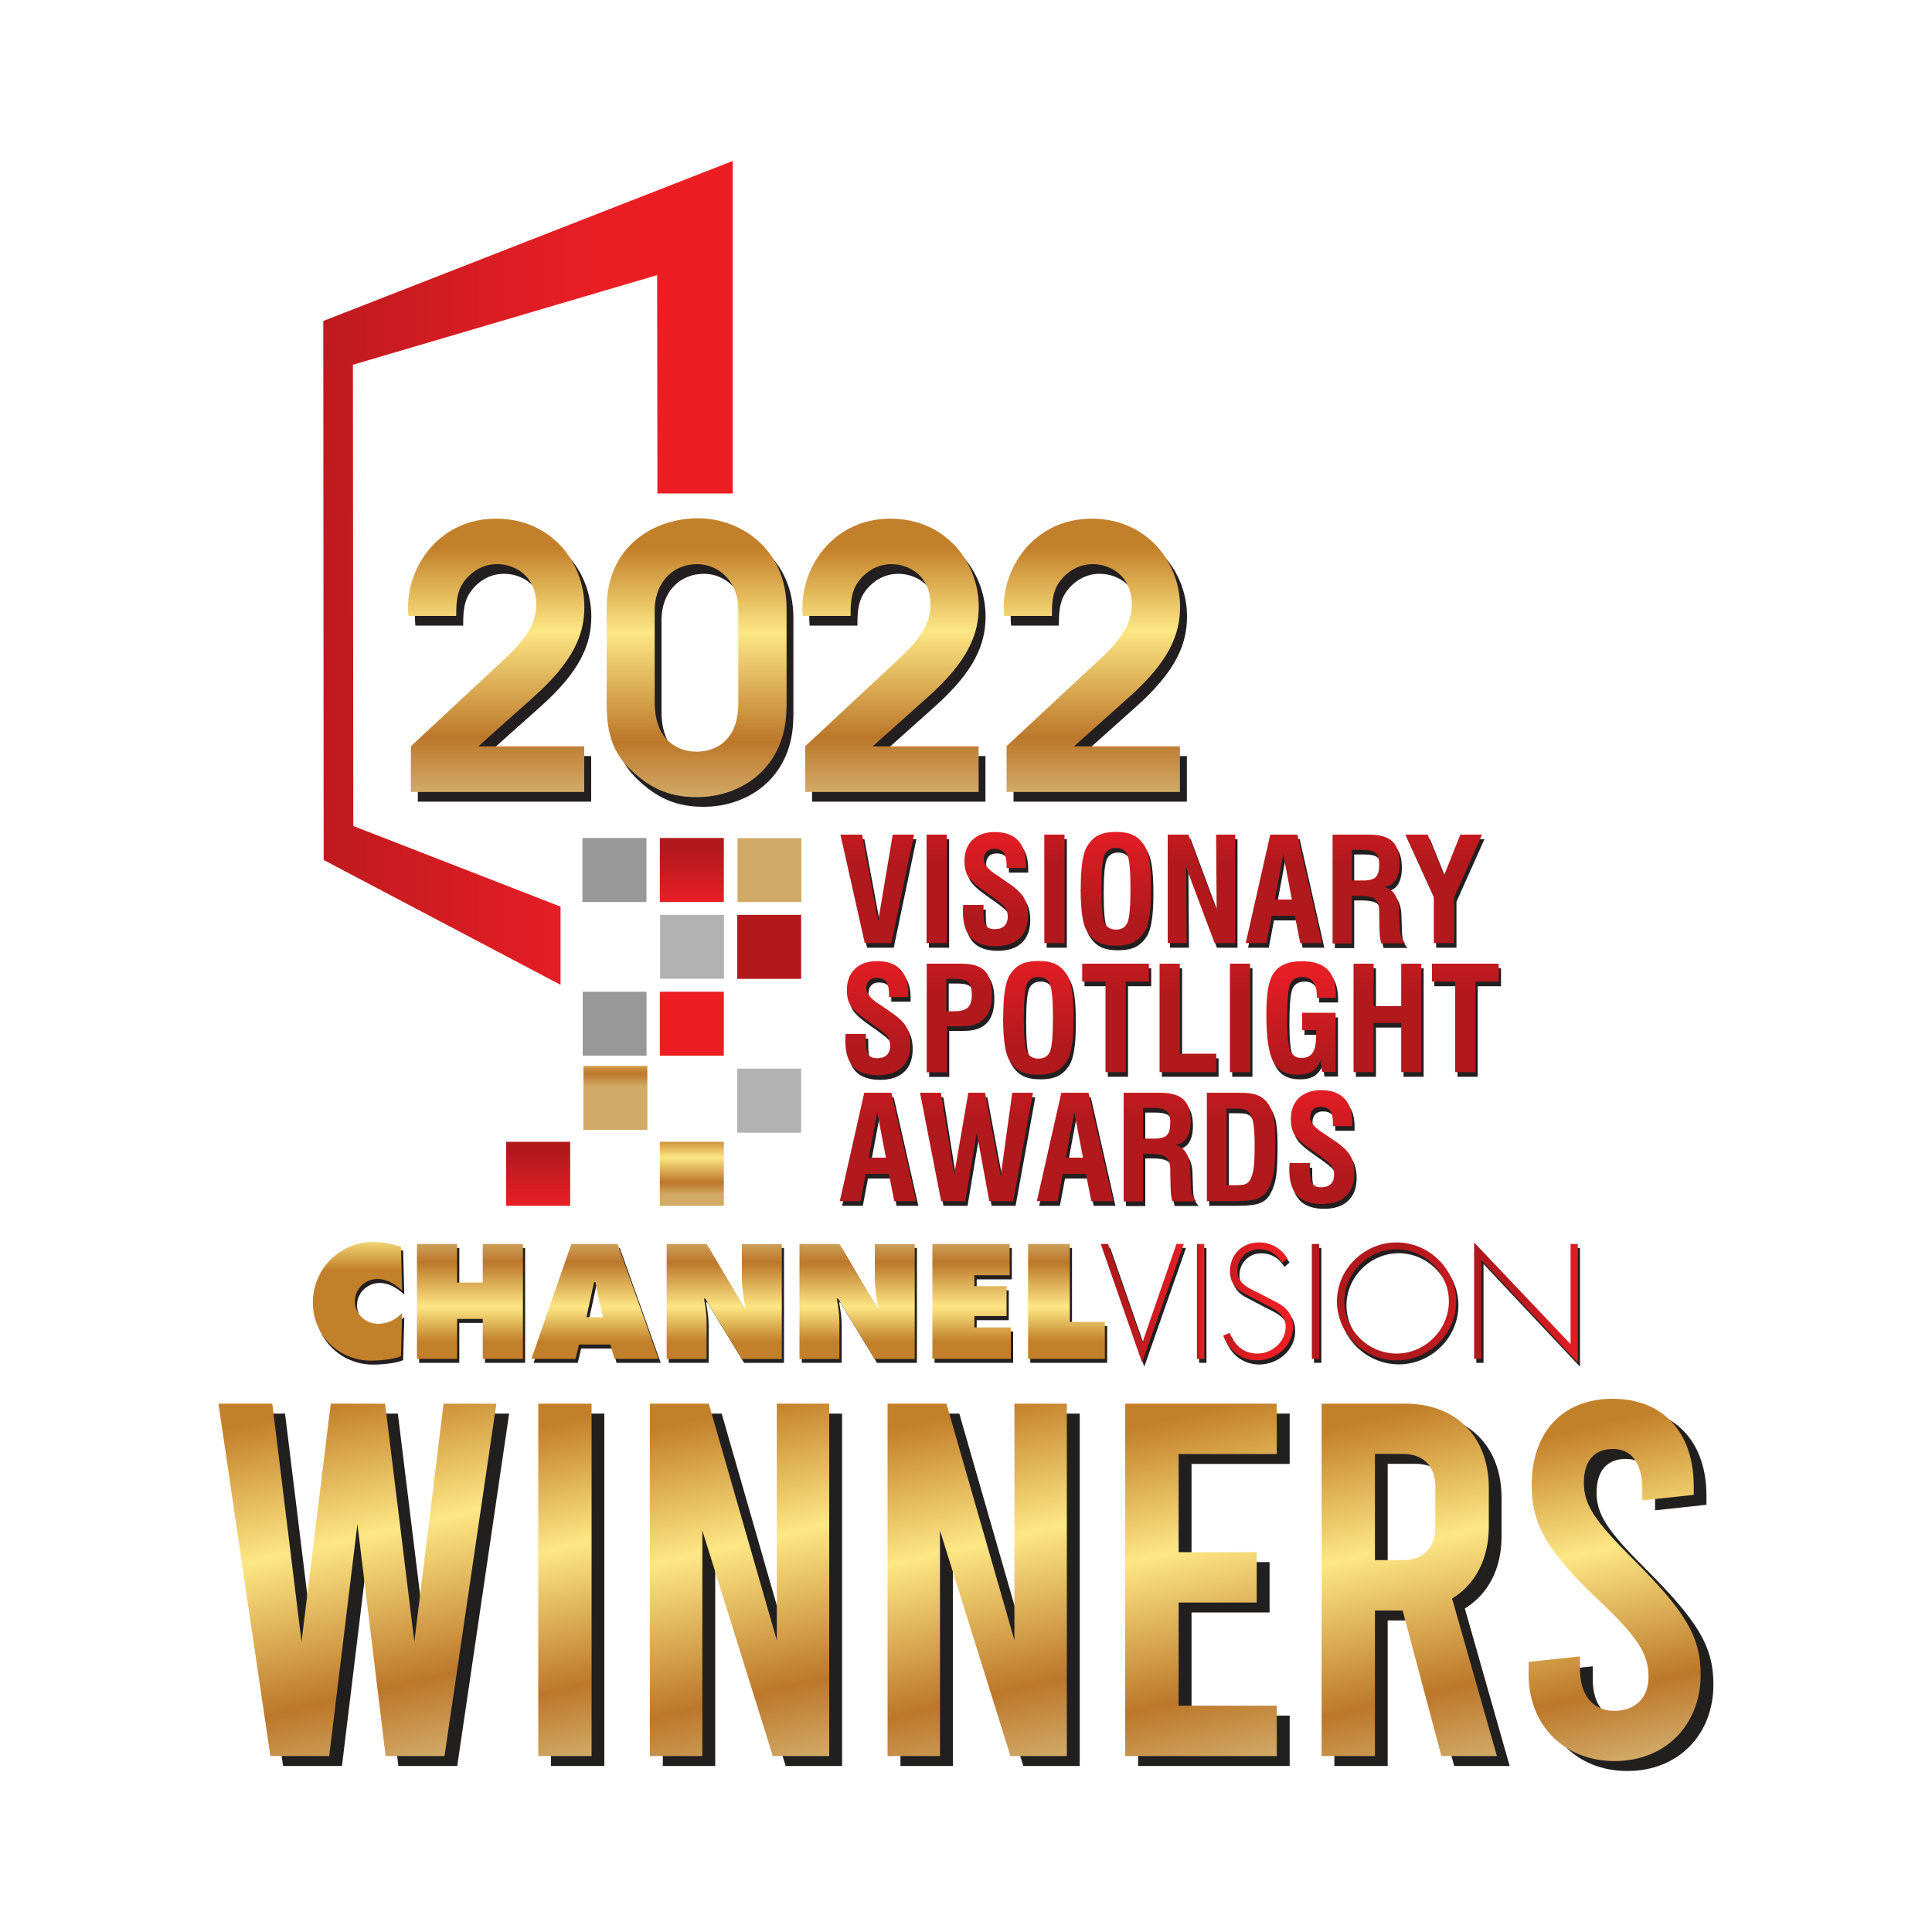 <?xml version="1.0" encoding="UTF-8"?>
<svg xmlns="http://www.w3.org/2000/svg" xmlns:xlink="http://www.w3.org/1999/xlink" id="Inc._5000_list" viewBox="0 0 150 150">
  <defs>
    <linearGradient id="Channel_Vision_Gold_Gradient_2" x1="-2093.3" y1="-907.25" x2="-2092.75" y2="-907.25" gradientTransform="translate(-8272.97 -19156.05) rotate(-90) scale(9.18 -9.18)" gradientUnits="userSpaceOnUse">
      <stop offset="0" stop-color="#d1aa67"></stop>
      <stop offset=".2" stop-color="#bc772a"></stop>
      <stop offset=".59" stop-color="#fde784"></stop>
      <stop offset=".89" stop-color="#c3802a"></stop>
    </linearGradient>
    <linearGradient id="Channel_Vision_Gold_Gradient_2-2" x1="-2091.05" y1="-907.63" x2="-2090.51" y2="-907.63" gradientTransform="translate(-8287.76 -19123.95) rotate(-90) scale(9.19 -9.19)" xlink:href="#Channel_Vision_Gold_Gradient_2"></linearGradient>
    <linearGradient id="Channel_Vision_Gold_Gradient_2-3" x1="-2091.6" y1="-908.36" x2="-2091.06" y2="-908.36" gradientTransform="translate(-8292.45 -19116.55) rotate(-90) scale(9.18 -9.18)" xlink:href="#Channel_Vision_Gold_Gradient_2"></linearGradient>
    <linearGradient id="Channel_Vision_Gold_Gradient_2-4" x1="-2060.31" y1="-594.38" x2="-2059.77" y2="-594.38" gradientTransform="translate(10154.26 35198.1) rotate(90) scale(17.04 -17.04)" xlink:href="#Channel_Vision_Gold_Gradient_2"></linearGradient>
    <linearGradient id="Channel_Vision_Gold_Gradient_2-5" x1="-2059.99" y1="-591.32" x2="-2059.45" y2="-591.32" gradientTransform="translate(9799.02 34106.67) rotate(90) scale(16.51 -16.51)" xlink:href="#Channel_Vision_Gold_Gradient_2"></linearGradient>
    <linearGradient id="Channel_Vision_Gold_Gradient_2-6" x1="-2059.99" y1="-591.82" x2="-2059.45" y2="-591.82" gradientTransform="translate(9816.97 34106.67) rotate(90) scale(16.51 -16.51)" xlink:href="#Channel_Vision_Gold_Gradient_2"></linearGradient>
    <linearGradient id="Channel_Vision_Gold_Gradient_2-7" x1="-2059.99" y1="-592.33" x2="-2059.45" y2="-592.33" gradientTransform="translate(9835.54 34106.67) rotate(90) scale(16.51 -16.51)" xlink:href="#Channel_Vision_Gold_Gradient_2"></linearGradient>
    <linearGradient id="Channel_Vision_Gold_Gradient_2-8" x1="-2059.99" y1="-592.87" x2="-2059.45" y2="-592.87" gradientTransform="translate(9854.64 34106.67) rotate(90) scale(16.51 -16.51)" xlink:href="#Channel_Vision_Gold_Gradient_2"></linearGradient>
    <linearGradient id="Channel_Vision_Gold_Gradient_2-9" x1="-2059.99" y1="-593.32" x2="-2059.45" y2="-593.32" gradientTransform="translate(9871.1 34106.67) rotate(90) scale(16.51 -16.51)" xlink:href="#Channel_Vision_Gold_Gradient_2"></linearGradient>
    <linearGradient id="Channel_Vision_Gold_Gradient_2-10" x1="-2059.99" y1="-593.7" x2="-2059.45" y2="-593.7" gradientTransform="translate(9884.73 34106.67) rotate(90) scale(16.51 -16.51)" xlink:href="#Channel_Vision_Gold_Gradient_2"></linearGradient>
    <linearGradient id="Channel_Vision_Red_Gradient_3" x1="-2083.37" y1="-817.35" x2="-2082.83" y2="-817.35" gradientTransform="translate(-13261.59 -33950.31) rotate(-90) scale(16.33 -16.33)" gradientUnits="userSpaceOnUse">
      <stop offset="0" stop-color="#b2191d"></stop>
      <stop offset=".81" stop-color="#e71e25"></stop>
      <stop offset="1" stop-color="#ec1e24"></stop>
    </linearGradient>
    <linearGradient id="Channel_Vision_Red_Gradient_3-2" x1="-2083.95" y1="-822.36" x2="-2083.41" y2="-822.36" gradientTransform="translate(-12721.49 -32400.96) rotate(-90) scale(15.58 -15.58)" xlink:href="#Channel_Vision_Red_Gradient_3"></linearGradient>
    <linearGradient id="Channel_Vision_Red_Gradient_3-3" x1="-2038.93" y1="-708.84" x2="-2038.39" y2="-708.84" gradientTransform="translate(119989.26 -41661.5) scale(58.84 -58.84)" xlink:href="#Channel_Vision_Red_Gradient_3"></linearGradient>
    <linearGradient id="Channel_Vision_Red_Gradient_3-4" x1="-2048.26" y1="-502.32" x2="-2047.72" y2="-502.32" gradientTransform="translate(4670.23 18889.38) rotate(90) scale(9.19 -9.19)" xlink:href="#Channel_Vision_Red_Gradient_3"></linearGradient>
    <linearGradient id="Channel_Vision_Red_Gradient_3-5" x1="-2048.82" y1="-502.95" x2="-2048.28" y2="-502.95" gradientTransform="translate(4684.04 18908.46) rotate(90) scale(9.19 -9.19)" xlink:href="#Channel_Vision_Red_Gradient_3"></linearGradient>
    <linearGradient id="Channel_Vision_Red_Gradient_3-6" x1="-2049.34" y1="-502.2" x2="-2048.8" y2="-502.2" gradientTransform="translate(4666.64 18901.19) rotate(90) scale(9.19 -9.19)" xlink:href="#Channel_Vision_Red_Gradient_3"></linearGradient>
    <linearGradient id="Channel_Vision_Red_Gradient_3-7" x1="-2050.44" y1="-501.22" x2="-2049.9" y2="-501.22" gradientTransform="translate(4648.16 18933.03) rotate(90) scale(9.19 -9.19)" xlink:href="#Channel_Vision_Red_Gradient_3"></linearGradient>
    <linearGradient id="Channel_Vision_Red_Gradient_3-8" x1="-2083.95" y1="-823.73" x2="-2083.41" y2="-823.73" gradientTransform="translate(-12768.06 -32400.96) rotate(-90) scale(15.58 -15.58)" xlink:href="#Channel_Vision_Red_Gradient_3"></linearGradient>
    <linearGradient id="Channel_Vision_Red_Gradient_3-9" x1="-2083.95" y1="-823.48" x2="-2083.41" y2="-823.48" gradientTransform="translate(-12759.51 -32400.96) rotate(-90) scale(15.58 -15.58)" xlink:href="#Channel_Vision_Red_Gradient_3"></linearGradient>
    <linearGradient id="Channel_Vision_Red_Gradient_3-10" y1="-817.84" y2="-817.84" gradientTransform="translate(-13278.9 -33950.31) rotate(-90) scale(16.33 -16.33)" xlink:href="#Channel_Vision_Red_Gradient_3"></linearGradient>
    <linearGradient id="Channel_Vision_Red_Gradient_3-11" x1="-2083.95" y1="-822.98" x2="-2083.41" y2="-822.98" gradientTransform="translate(-12742.6 -32400.96) rotate(-90) scale(15.58 -15.58)" xlink:href="#Channel_Vision_Red_Gradient_3"></linearGradient>
    <linearGradient id="Channel_Vision_Red_Gradient_3-12" x1="-2083.95" y1="-822.01" x2="-2083.41" y2="-822.01" gradientTransform="translate(-12709.65 -32400.96) rotate(-90) scale(15.58 -15.58)" xlink:href="#Channel_Vision_Red_Gradient_3"></linearGradient>
    <linearGradient id="Channel_Vision_Red_Gradient_3-13" x1="-2083.95" y1="-821.65" x2="-2083.41" y2="-821.65" gradientTransform="translate(-12697.42 -32400.96) rotate(-90) scale(15.58 -15.58)" xlink:href="#Channel_Vision_Red_Gradient_3"></linearGradient>
    <linearGradient id="Channel_Vision_Red_Gradient_3-14" x1="-2083.95" y1="-821.33" x2="-2083.41" y2="-821.33" gradientTransform="translate(-12686.68 -32400.96) rotate(-90) scale(15.58 -15.58)" xlink:href="#Channel_Vision_Red_Gradient_3"></linearGradient>
    <linearGradient id="Channel_Vision_Red_Gradient_3-15" x1="-2082.85" y1="-818.31" x2="-2082.31" y2="-818.31" gradientTransform="translate(-13295.79 -33931.77) rotate(-90) scale(16.33 -16.33)" xlink:href="#Channel_Vision_Red_Gradient_3"></linearGradient>
    <linearGradient id="Channel_Vision_Red_Gradient_3-16" x1="-2083.4" y1="-823.38" x2="-2082.86" y2="-823.38" gradientTransform="translate(-12756.26 -32382.41) rotate(-90) scale(15.58 -15.58)" xlink:href="#Channel_Vision_Red_Gradient_3"></linearGradient>
    <linearGradient id="Channel_Vision_Red_Gradient_3-17" x1="-2082.85" y1="-817.66" x2="-2082.31" y2="-817.66" gradientTransform="translate(-13272.74 -33931.77) rotate(-90) scale(16.33 -16.33)" xlink:href="#Channel_Vision_Red_Gradient_3"></linearGradient>
    <linearGradient id="Channel_Vision_Red_Gradient_3-18" x1="-2083.4" y1="-822.72" x2="-2082.86" y2="-822.72" gradientTransform="translate(-12733.82 -32382.41) rotate(-90) scale(15.58 -15.58)" xlink:href="#Channel_Vision_Red_Gradient_3"></linearGradient>
    <linearGradient id="Channel_Vision_Red_Gradient_3-19" x1="-2083.4" y1="-822.41" x2="-2082.86" y2="-822.41" gradientTransform="translate(-12723.43 -32382.41) rotate(-90) scale(15.58 -15.58)" xlink:href="#Channel_Vision_Red_Gradient_3"></linearGradient>
    <linearGradient id="Channel_Vision_Red_Gradient_3-20" x1="-2083.4" y1="-822.19" x2="-2082.86" y2="-822.19" gradientTransform="translate(-12715.94 -32382.41) rotate(-90) scale(15.58 -15.58)" xlink:href="#Channel_Vision_Red_Gradient_3"></linearGradient>
    <linearGradient id="Channel_Vision_Red_Gradient_3-21" x1="-2082.82" y1="-816.7" x2="-2082.28" y2="-816.7" gradientTransform="translate(-13219.75 -33888.37) rotate(-90) scale(16.31 -16.31)" xlink:href="#Channel_Vision_Red_Gradient_3"></linearGradient>
    <linearGradient id="Channel_Vision_Red_Gradient_3-22" x1="-2083.4" y1="-821.57" x2="-2082.86" y2="-821.57" gradientTransform="translate(-12694.77 -32382.41) rotate(-90) scale(15.58 -15.58)" xlink:href="#Channel_Vision_Red_Gradient_3"></linearGradient>
    <linearGradient id="Channel_Vision_Red_Gradient_3-23" x1="-2083.4" y1="-821.24" x2="-2082.86" y2="-821.24" gradientTransform="translate(-12683.57 -32382.41) rotate(-90) scale(15.58 -15.58)" xlink:href="#Channel_Vision_Red_Gradient_3"></linearGradient>
    <linearGradient id="Channel_Vision_Red_Gradient_3-24" x1="-2082.85" y1="-823.73" x2="-2082.31" y2="-823.73" gradientTransform="translate(-12767.96 -32363.86) rotate(-90) scale(15.58 -15.58)" xlink:href="#Channel_Vision_Red_Gradient_3"></linearGradient>
    <linearGradient id="Channel_Vision_Red_Gradient_3-25" x1="-2082.85" y1="-823.31" x2="-2082.31" y2="-823.31" gradientTransform="translate(-12753.81 -32363.86) rotate(-90) scale(15.58 -15.58)" xlink:href="#Channel_Vision_Red_Gradient_3"></linearGradient>
    <linearGradient id="Channel_Vision_Red_Gradient_3-26" x1="-2082.85" y1="-822.89" x2="-2082.31" y2="-822.89" gradientTransform="translate(-12739.67 -32363.86) rotate(-90) scale(15.58 -15.58)" xlink:href="#Channel_Vision_Red_Gradient_3"></linearGradient>
    <linearGradient id="Channel_Vision_Red_Gradient_3-27" x1="-2082.85" y1="-822.53" x2="-2082.31" y2="-822.53" gradientTransform="translate(-12727.43 -32363.86) rotate(-90) scale(15.58 -15.58)" xlink:href="#Channel_Vision_Red_Gradient_3"></linearGradient>
    <linearGradient id="Channel_Vision_Red_Gradient_3-28" x1="-2082.85" y1="-822.19" x2="-2082.31" y2="-822.19" gradientTransform="translate(-12715.79 -32363.86) rotate(-90) scale(15.58 -15.58)" xlink:href="#Channel_Vision_Red_Gradient_3"></linearGradient>
    <linearGradient id="Channel_Vision_Red_Gradient_3-29" x1="-2082.33" y1="-816.52" x2="-2081.79" y2="-816.52" gradientTransform="translate(-13232.01 -33913.23) rotate(-90) scale(16.33 -16.33)" xlink:href="#Channel_Vision_Red_Gradient_3"></linearGradient>
    <linearGradient id="Channel_Vision_Red_Gradient_3-30" x1="-1917.18" y1="-719.95" x2="-1916.64" y2="-719.95" gradientTransform="translate(22958.74 -8488.27) scale(11.93 -11.93)" xlink:href="#Channel_Vision_Red_Gradient_3"></linearGradient>
    <linearGradient id="Channel_Vision_Red_Gradient_3-31" x1="-328.61" y1="-874.68" x2="-328.07" y2="-874.68" gradientTransform="translate(437.9 -817.2) scale(1.05 -1.05)" xlink:href="#Channel_Vision_Red_Gradient_3"></linearGradient>
    <linearGradient id="Channel_Vision_Red_Gradient_3-32" x1="-1888.8" y1="-722.77" x2="-1888.26" y2="-722.77" gradientTransform="translate(19038.27 -7147.81) scale(10.03 -10.03)" xlink:href="#Channel_Vision_Red_Gradient_3"></linearGradient>
    <linearGradient id="Channel_Vision_Red_Gradient_3-33" x1="-340.39" y1="-874" x2="-339.85" y2="-874" gradientTransform="translate(460.18 -819.02) scale(1.05 -1.05)" xlink:href="#Channel_Vision_Red_Gradient_3"></linearGradient>
    <linearGradient id="Channel_Vision_Red_Gradient_3-34" x1="-1964.7" y1="-715.38" x2="-1964.16" y2="-715.38" gradientTransform="translate(33745.29 -12148.47) scale(17.12 -17.12)" xlink:href="#Channel_Vision_Red_Gradient_3"></linearGradient>
    <linearGradient id="Channel_Vision_Red_Gradient_3-35" x1="-1949.54" y1="-716.93" x2="-1949" y2="-716.93" gradientTransform="translate(29184.25 -10589.02) scale(14.91 -14.91)" xlink:href="#Channel_Vision_Red_Gradient_3"></linearGradient>
    <linearGradient id="Channel_Vision_Gold_Gradient_2-11" x1="38.53" y1="61.47" x2="38.53" y2="40.25" gradientTransform="matrix(1, 0, 0, 1, 0, 0)" xlink:href="#Channel_Vision_Gold_Gradient_2"></linearGradient>
    <linearGradient id="Channel_Vision_Gold_Gradient_2-12" x1="54.07" y1="61.89" x2="54.07" y2="40.25" gradientTransform="matrix(1, 0, 0, 1, 0, 0)" xlink:href="#Channel_Vision_Gold_Gradient_2"></linearGradient>
    <linearGradient id="Channel_Vision_Gold_Gradient_2-13" x1="69.13" y1="61.47" x2="69.13" y2="40.25" gradientTransform="matrix(1, 0, 0, 1, 0, 0)" xlink:href="#Channel_Vision_Gold_Gradient_2"></linearGradient>
    <linearGradient id="Channel_Vision_Gold_Gradient_2-14" x1="84.77" y1="61.47" x2="84.77" y2="40.25" gradientTransform="matrix(1, 0, 0, 1, 0, 0)" xlink:href="#Channel_Vision_Gold_Gradient_2"></linearGradient>
    <linearGradient id="Channel_Vision_Gold_Gradient_1" x1="33" y1="136.69" x2="26.12" y2="106.87" gradientUnits="userSpaceOnUse">
      <stop offset="0" stop-color="#d1aa67"></stop>
      <stop offset=".2" stop-color="#bc772a"></stop>
      <stop offset=".59" stop-color="#fde784"></stop>
      <stop offset=".93" stop-color="#c3802a"></stop>
    </linearGradient>
    <linearGradient id="Channel_Vision_Gold_Gradient_1-2" x1="46.96" y1="136.1" x2="40.75" y2="109.22" xlink:href="#Channel_Vision_Gold_Gradient_1"></linearGradient>
    <linearGradient id="Channel_Vision_Gold_Gradient_1-3" x1="60.77" y1="137.17" x2="54.07" y2="108.15" xlink:href="#Channel_Vision_Gold_Gradient_1"></linearGradient>
    <linearGradient id="Channel_Vision_Gold_Gradient_1-4" x1="79.22" y1="137.17" x2="72.52" y2="108.15" xlink:href="#Channel_Vision_Gold_Gradient_1"></linearGradient>
    <linearGradient id="Channel_Vision_Gold_Gradient_1-5" x1="96.54" y1="136.94" x2="89.95" y2="108.38" xlink:href="#Channel_Vision_Gold_Gradient_1"></linearGradient>
    <linearGradient id="Channel_Vision_Gold_Gradient_1-6" x1="111.85" y1="137.35" x2="105.16" y2="108.39" xlink:href="#Channel_Vision_Gold_Gradient_1"></linearGradient>
    <linearGradient id="Channel_Vision_Gold_Gradient_1-7" x1="128.25" y1="136.27" x2="121.98" y2="109.12" xlink:href="#Channel_Vision_Gold_Gradient_1"></linearGradient>
  </defs>
  <g>
    <g>
      <path d="M32.45,58.68l7.42-6.91c2.05-1.91,2.3-3.15,2.3-4.1,0-2.19-1.63-3.12-3.04-3.12s-2.36,.93-2.78,1.69c-.37,.7-.39,1.52-.39,2.33h-3.71c-.03-.28-.03-.45-.03-.67,0-3.29,2.5-6.88,6.83-6.88s6.86,3.43,6.86,6.83c0,2.14-.81,4.24-4.02,7.08l-4.22,3.77h8.23v3.54h-13.46v-3.54Z" style="fill:#231f20;"></path>
      <path d="M61.59,55.67c0,4.52-3.32,6.97-6.97,6.97-2.08,0-3.65-.65-5.28-2.28-1.12-1.12-1.71-2.56-1.71-4.89v-7.48c0-4.92,3.74-7,7.11-7,3.18,0,6.86,2.28,6.86,7v7.67Zm-3.74-7.64c0-2.05-1.46-3.48-3.2-3.48s-3.29,1.26-3.29,3.63v7.08c0,3.18,2.02,3.85,3.26,3.85,1.07,0,3.23-.51,3.23-3.77v-7.31Z" style="fill:#231f20;"></path>
      <path d="M78.69,58.68l7.42-6.91c2.05-1.91,2.3-3.15,2.3-4.1,0-2.19-1.63-3.12-3.03-3.12s-2.36,.93-2.78,1.69c-.37,.7-.39,1.52-.39,2.33h-3.71c-.03-.28-.03-.45-.03-.67,0-3.29,2.5-6.88,6.83-6.88s6.86,3.43,6.86,6.83c0,2.14-.82,4.24-4.02,7.08l-4.22,3.77h8.23v3.54h-13.46v-3.54Z" style="fill:#231f20;"></path>
      <path d="M63.05,58.68l7.42-6.91c2.05-1.91,2.3-3.15,2.3-4.1,0-2.19-1.63-3.12-3.03-3.12s-2.36,.93-2.78,1.69c-.37,.7-.39,1.52-.39,2.33h-3.71c-.03-.28-.03-.45-.03-.67,0-3.29,2.5-6.88,6.83-6.88s6.86,3.43,6.86,6.83c0,2.14-.82,4.24-4.02,7.08l-4.22,3.77h8.23v3.54h-13.46v-3.54Z" style="fill:#231f20;"></path>
    </g>
    <polygon points="67.32 73.58 65.43 65.16 67.11 65.16 68.36 71.88 69.49 65.16 71.15 65.16 69.39 73.58 67.32 73.58" style="fill:#231f20;"></polygon>
    <rect x="72.12" y="65.16" width="1.57" height="8.42" style="fill:#231f20;"></rect>
    <path d="M74.97,70.62h1.57v.54c0,.52,.06,.87,.19,1.06,.13,.19,.35,.28,.67,.28s.58-.08,.76-.25c.17-.17,.26-.41,.26-.74,0-.25-.06-.47-.18-.65-.12-.18-.38-.41-.78-.7l-.8-.57c-.69-.48-1.13-.88-1.32-1.19-.19-.31-.28-.71-.28-1.18,0-.71,.21-1.26,.63-1.66,.42-.4,1-.6,1.73-.6,.78,0,1.38,.21,1.79,.64,.42,.43,.62,1.04,.62,1.84,0,.08,0,.14,0,.19v.12h-1.5v-.22c0-.46-.07-.78-.22-.98-.15-.2-.4-.29-.74-.29-.25,0-.45,.07-.59,.22-.14,.15-.22,.35-.22,.62,0,.35,.32,.75,.97,1.18h.02s.86,.6,.86,.6c.62,.41,1.03,.79,1.25,1.16,.22,.36,.33,.83,.33,1.39,0,.77-.22,1.36-.66,1.77-.44,.42-1.06,.62-1.88,.62s-1.48-.22-1.89-.66c-.41-.44-.62-1.1-.62-2,0-.09,0-.25,.02-.47v-.03Z" style="fill:#231f20;"></path>
    <rect x="81.26" y="65.16" width="1.57" height="8.42" style="fill:#231f20;"></rect>
    <path d="M84.09,69.37c0-.89,.04-1.61,.13-2.14,.08-.53,.21-.94,.39-1.21,.24-.38,.54-.66,.87-.82,.34-.16,.78-.25,1.34-.25s1,.08,1.34,.25c.34,.16,.63,.44,.88,.82,.18,.28,.31,.68,.39,1.21,.08,.53,.12,1.24,.12,2.13s-.04,1.6-.13,2.13c-.08,.53-.21,.94-.39,1.22-.25,.38-.54,.66-.88,.82-.34,.16-.79,.25-1.34,.25s-1-.08-1.34-.25c-.34-.16-.63-.44-.87-.82-.18-.27-.31-.67-.39-1.21-.08-.53-.13-1.25-.13-2.14Zm1.6,0c0,1.39,.08,2.26,.24,2.62,.16,.36,.46,.54,.9,.54s.72-.18,.88-.53c.16-.35,.24-1.23,.24-2.63s-.08-2.28-.24-2.64c-.16-.36-.46-.54-.89-.54s-.73,.18-.89,.54c-.16,.36-.24,1.24-.24,2.64Z" style="fill:#231f20;"></path>
    <polygon points="90.84 73.58 90.84 65.16 92.45 65.16 94.64 71.05 94.6 65.16 96.08 65.16 96.08 73.58 94.48 73.58 92.27 67.68 92.31 73.58 90.84 73.58" style="fill:#231f20;"></polygon>
    <path d="M96.9,73.58l1.9-8.42h2.11l1.91,8.42h-1.69l-.42-2.12h-1.8l-.4,2.12h-1.6Zm2.25-3.38h1.33l-.67-3.53-.66,3.53Z" style="fill:#231f20;"></path>
    <path d="M103.64,73.58v-8.42h2.81c.85,0,1.46,.17,1.83,.52,.37,.34,.56,.91,.56,1.69,0,.55-.1,.98-.3,1.29-.2,.32-.5,.5-.89,.56,.74,.2,1.13,.83,1.16,1.89v.11l.04,1.12c.01,.32,.05,.57,.12,.76,.07,.19,.17,.36,.31,.5h-1.86c-.04-.14-.08-.31-.1-.5-.02-.19-.04-.46-.04-.81l-.02-.88v-.22c0-.49-.1-.82-.31-1.01-.21-.18-.63-.27-1.27-.27h-.54v3.7h-1.51Zm1.51-4.86h.9c.46,0,.77-.09,.95-.27,.18-.18,.26-.51,.26-.98,0-.42-.1-.71-.29-.88-.19-.17-.55-.25-1.06-.25h-.77v2.38Z" style="fill:#231f20;"></path>
    <polygon points="111.5 73.58 111.5 70.01 109.29 65.16 111.03 65.16 112.3 68.32 113.56 65.16 115.25 65.16 113.08 70.01 113.08 73.58 111.5 73.58" style="fill:#231f20;"></polygon>
    <path d="M65.84,80.64h1.57v.54c0,.52,.06,.87,.19,1.06,.13,.19,.35,.28,.67,.28s.58-.08,.76-.25c.17-.17,.26-.41,.26-.74,0-.25-.06-.47-.18-.65-.12-.18-.38-.41-.78-.7l-.8-.57c-.69-.48-1.13-.88-1.32-1.19-.19-.31-.28-.71-.28-1.18,0-.71,.21-1.26,.63-1.66s1-.6,1.73-.6c.78,0,1.38,.21,1.79,.64,.42,.43,.62,1.04,.62,1.84,0,.08,0,.14,0,.19v.12h-1.5v-.22c0-.46-.07-.78-.22-.98-.15-.2-.4-.29-.74-.29-.25,0-.45,.07-.59,.22-.14,.15-.22,.35-.22,.62,0,.35,.32,.75,.97,1.18h.02s.86,.6,.86,.6c.62,.41,1.03,.79,1.25,1.16,.22,.36,.33,.83,.33,1.39,0,.77-.22,1.36-.66,1.77-.44,.42-1.06,.62-1.88,.62s-1.48-.22-1.89-.66c-.41-.44-.62-1.1-.62-2,0-.1,0-.25,.02-.47v-.03Z" style="fill:#231f20;"></path>
    <path d="M72.14,83.6v-8.42h2.72c.83,0,1.43,.19,1.79,.56,.36,.37,.55,.98,.55,1.83s-.19,1.45-.58,1.86c-.39,.41-.98,.61-1.78,.61h-1.14v3.57h-1.56Zm1.51-4.73h.66c.49,0,.83-.1,1.03-.29,.2-.19,.3-.52,.3-.98s-.09-.79-.27-.97-.52-.27-1.03-.27h-.68v2.51Z" style="fill:#231f20;"></path>
    <path d="M78.07,79.39c0-.89,.04-1.61,.13-2.14s.21-.94,.39-1.21c.24-.38,.54-.66,.87-.82,.34-.16,.78-.25,1.34-.25s1,.08,1.34,.25c.34,.16,.63,.44,.88,.82,.18,.28,.31,.68,.39,1.21,.08,.53,.12,1.24,.12,2.13s-.04,1.6-.13,2.13c-.08,.53-.21,.94-.39,1.22-.25,.38-.54,.66-.88,.82-.34,.16-.79,.25-1.34,.25s-1-.08-1.34-.25c-.34-.16-.63-.44-.87-.82-.18-.27-.31-.67-.39-1.21-.08-.53-.13-1.25-.13-2.14Zm1.6,0c0,1.39,.08,2.26,.24,2.62,.16,.36,.46,.54,.9,.54s.72-.18,.88-.53c.16-.35,.24-1.23,.24-2.63s-.08-2.28-.24-2.64c-.16-.36-.46-.54-.89-.54s-.73,.18-.89,.54c-.16,.36-.24,1.24-.24,2.64Z" style="fill:#231f20;"></path>
    <polygon points="86.01 83.6 86.01 76.57 84.2 76.57 84.2 75.18 89.38 75.18 89.38 76.57 87.58 76.57 87.58 83.6 86.01 83.6" style="fill:#231f20;"></polygon>
    <polygon points="90.21 83.6 90.21 75.18 91.78 75.18 91.78 82.17 94.61 82.17 94.61 83.6 90.21 83.6" style="fill:#231f20;"></polygon>
    <rect x="95.67" y="75.18" width="1.57" height="8.42" style="fill:#231f20;"></rect>
    <path d="M102.83,83.6l-.12-.93c-.16,.4-.38,.69-.66,.87-.28,.18-.66,.26-1.15,.26-.88,0-1.5-.33-1.86-1-.36-.67-.54-1.89-.54-3.67,0-.83,.04-1.5,.13-2,.09-.5,.22-.89,.4-1.16,.22-.34,.51-.58,.87-.74s.81-.24,1.35-.24c.9,0,1.57,.21,2,.64,.43,.43,.64,1.09,.64,1.99v.21h-1.47v-.09c0-.5-.09-.88-.28-1.14-.19-.26-.47-.39-.84-.39-.46,0-.77,.18-.94,.53-.17,.35-.25,1.28-.25,2.78,0,1.19,.08,1.98,.24,2.38,.16,.4,.45,.6,.87,.6s.71-.14,.89-.43c.18-.28,.26-.77,.26-1.44v-.29h-1.09v-1.35h2.6v4.59h-1.06Z" style="fill:#231f20;"></path>
    <polygon points="105.27 83.6 105.27 75.18 106.83 75.18 106.83 78.48 108.97 78.48 108.97 75.18 110.53 75.18 110.53 83.6 108.97 83.6 108.97 79.78 106.83 79.78 106.83 83.6 105.27 83.6" style="fill:#231f20;"></polygon>
    <polygon points="113.16 83.6 113.16 76.57 111.36 76.57 111.36 75.18 116.54 75.18 116.54 76.57 114.73 76.57 114.73 83.6 113.16 83.6" style="fill:#231f20;"></polygon>
    <path d="M65.38,93.62l1.9-8.42h2.11l1.91,8.42h-1.69l-.42-2.12h-1.8l-.4,2.12h-1.6Zm2.25-3.38h1.33l-.67-3.53-.66,3.53Z" style="fill:#231f20;"></path>
    <polygon points="73.25 93.62 71.61 85.2 73.24 85.2 74.26 91.58 75.36 85.2 76.66 85.2 77.87 91.7 78.77 85.2 80.38 85.2 78.85 93.62 76.99 93.62 76.01 88.3 75.12 93.62 73.25 93.62" style="fill:#231f20;"></polygon>
    <path d="M80.68,93.62l1.9-8.42h2.11l1.91,8.42h-1.69l-.42-2.12h-1.8l-.4,2.12h-1.6Zm2.25-3.38h1.33l-.67-3.53-.66,3.53Z" style="fill:#231f20;"></path>
    <path d="M87.42,93.62v-8.42h2.81c.85,0,1.46,.17,1.83,.52,.37,.34,.56,.91,.56,1.69,0,.55-.1,.98-.3,1.29-.2,.31-.5,.5-.89,.55,.74,.2,1.13,.83,1.16,1.89v.11l.04,1.12c.01,.32,.05,.57,.12,.76,.07,.19,.17,.36,.31,.5h-1.86c-.04-.14-.08-.31-.1-.5-.02-.19-.04-.46-.04-.81l-.02-.88v-.22c0-.49-.1-.82-.31-1.01-.21-.18-.63-.27-1.27-.27h-.54v3.7h-1.51Zm1.51-4.86h.9c.46,0,.77-.09,.95-.27,.18-.18,.26-.51,.26-.98,0-.42-.1-.71-.29-.88-.19-.17-.55-.25-1.06-.25h-.77v2.38Z" style="fill:#231f20;"></path>
    <path d="M93.88,93.62v-8.42h2.52c.51,0,.92,.04,1.23,.13,.3,.09,.56,.23,.75,.43,.3,.29,.5,.65,.63,1.09,.12,.44,.18,1.12,.18,2.05,0,1.2-.04,2.04-.13,2.53-.08,.49-.23,.91-.43,1.26-.19,.35-.46,.59-.81,.72-.34,.14-.94,.21-1.79,.21h-2.16Zm1.54-1.24h.69c.35,0,.6-.03,.74-.08,.14-.05,.25-.14,.34-.26,.15-.22,.25-.52,.31-.9,.06-.38,.09-.99,.09-1.83s-.04-1.41-.11-1.78c-.07-.37-.2-.65-.37-.84-.09-.1-.21-.16-.35-.2-.14-.04-.37-.06-.68-.06h-.67v5.95Z" style="fill:#231f20;"></path>
    <path d="M100.31,90.66h1.57v.54c0,.52,.06,.87,.19,1.06,.13,.19,.35,.28,.67,.28s.58-.08,.76-.25c.17-.17,.26-.42,.26-.74,0-.25-.06-.47-.18-.65-.12-.18-.38-.41-.78-.7l-.8-.57c-.69-.48-1.13-.88-1.32-1.19-.19-.31-.28-.71-.28-1.18,0-.71,.21-1.26,.63-1.66,.42-.4,1-.6,1.73-.6,.78,0,1.38,.21,1.79,.64,.42,.43,.62,1.04,.62,1.84,0,.08,0,.14,0,.19v.12h-1.5v-.22c0-.46-.07-.78-.22-.98-.15-.2-.4-.3-.74-.3-.25,0-.45,.07-.59,.22-.14,.15-.22,.35-.22,.62,0,.35,.32,.75,.97,1.18h.02s.86,.6,.86,.6c.62,.41,1.03,.79,1.25,1.16,.22,.36,.33,.82,.33,1.39,0,.77-.22,1.36-.66,1.77-.44,.42-1.06,.62-1.88,.62s-1.48-.22-1.89-.66c-.41-.44-.62-1.11-.62-2,0-.09,0-.25,.02-.47v-.03Z" style="fill:#231f20;"></path>
    <rect x="45.22" y="65.06" width="4.97" height="4.97" style="fill:#989898;"></rect>
    <rect x="57.26" y="65.07" width="4.96" height="4.96" style="fill:url(#Channel_Vision_Gold_Gradient_2);"></rect>
    <rect x="51.25" y="71.03" width="4.96" height="4.96" style="fill:#b2b2b2;"></rect>
    <rect x="57.24" y="82.97" width="4.96" height="4.97" style="fill:#b2b2b2;"></rect>
    <rect x="45.24" y="77" width="4.96" height="4.96" style="fill:#989898;"></rect>
    <rect x="51.23" y="88.65" width="4.97" height="4.97" style="fill:url(#Channel_Vision_Gold_Gradient_2-2);"></rect>
    <rect x="45.3" y="82.76" width="4.96" height="4.96" style="fill:url(#Channel_Vision_Gold_Gradient_2-3);"></rect>
    <path d="M31.39,100.51c-.52-.48-1.17-.9-1.91-.9-.97,0-1.76,.77-1.76,1.74s.84,1.74,1.81,1.74c.75,0,1.34-.32,1.86-.83l-.09,3.34c-.52,.25-1.73,.35-2.31,.35-2.54,0-4.53-1.98-4.53-4.52s2.05-4.69,4.66-4.69c.73,0,1.49,.13,2.18,.37l.09,3.4Z" style="fill:#231f20;"></path>
    <polygon points="32.54 96.89 35.66 96.89 35.66 99.9 37.65 99.9 37.65 96.89 40.77 96.89 40.77 105.81 37.65 105.81 37.65 102.71 35.66 102.71 35.66 105.81 32.54 105.81 32.54 96.89" style="fill:#231f20;"></polygon>
    <path d="M44.86,105.81h-3.43l3.1-8.92h3.59l3.18,8.92h-3.43l-.3-1.11h-2.45l-.26,1.11Zm2.14-3.23l-.38-1.57c-.09-.38-.15-.77-.21-1.15h-.12l-.59,2.72h1.3Z" style="fill:#231f20;"></path>
    <path d="M51.92,96.89h3.11l2.91,4.95h.1c-.13-.75-.27-1.52-.27-2.27v-2.68h3.1v8.92h-3.1l-2.85-4.69h-.1c.11,.62,.2,1.19,.2,1.79v2.9h-3.1v-8.92Z" style="fill:#231f20;"></path>
    <path d="M62.24,96.89h3.11l2.91,4.95h.1c-.13-.75-.27-1.52-.27-2.27v-2.68h3.1v8.92h-3.1l-2.85-4.69h-.09c.11,.62,.2,1.19,.2,1.79v2.9h-3.1v-8.92Z" style="fill:#231f20;"></path>
    <polygon points="72.56 96.89 78.56 96.89 78.56 99.33 75.83 99.33 75.83 100.18 78.32 100.18 78.32 102.5 75.83 102.5 75.83 103.38 78.66 103.38 78.66 105.81 72.56 105.81 72.56 96.89" style="fill:#231f20;"></polygon>
    <polygon points="79.99 96.89 83.23 96.89 83.23 102.95 85.96 102.95 85.96 105.81 79.99 105.81 79.99 96.89" style="fill:#231f20;"></polygon>
    <polygon points="88.85 104.51 88.88 104.51 91.52 96.89 92.08 96.89 88.84 106.11 85.64 96.89 86.2 96.89 88.85 104.51" style="fill:#231f20;"></polygon>
    <rect x="93.1" y="96.89" width=".57" height="8.92" style="fill:#231f20;"></rect>
    <path d="M99.72,98.36c-.4-.64-.97-1.05-1.81-1.05-.96,0-1.68,.77-1.68,1.7s.89,1.33,1.61,1.67l1.7,.89c.67,.42,1.02,.97,1.02,1.78,0,1.48-1.35,2.59-2.79,2.59-1.24,0-2.21-.77-2.63-1.92l.5-.22c.38,.95,1.08,1.61,2.15,1.61,1.17,0,2.2-.92,2.2-2.11,0-1.01-1.03-1.43-1.8-1.81l-1.61-.85c-.59-.37-.92-.89-.92-1.6,0-1.32,.95-2.26,2.28-2.26,.9,0,1.75,.49,2.18,1.25l-.4,.33Z" style="fill:#231f20;"></path>
    <rect x="102.02" y="96.89" width=".57" height="8.92" style="fill:#231f20;"></rect>
    <path d="M113.23,101.35c0,2.51-2.12,4.58-4.63,4.58s-4.63-2.07-4.63-4.58,2.11-4.58,4.63-4.58,4.63,2.07,4.63,4.58Zm-8.69,0c0,2.2,1.83,4.05,4.06,4.05s4.06-1.86,4.06-4.05-1.84-4.05-4.06-4.05-4.06,1.85-4.06,4.05Z" style="fill:#231f20;"></path>
    <polygon points="122.67 106.11 115.18 98.14 115.18 105.81 114.62 105.81 114.62 96.77 122.11 104.68 122.11 96.89 122.67 96.89 122.67 106.11" style="fill:#231f20;"></polygon>
    <path d="M31.22,100.2c-.52-.48-1.17-.9-1.91-.9-.97,0-1.76,.77-1.76,1.74s.84,1.74,1.81,1.74c.75,0,1.34-.32,1.86-.83l-.09,3.34c-.52,.25-1.73,.35-2.31,.35-2.54,0-4.53-1.98-4.53-4.52s2.05-4.69,4.66-4.69c.73,0,1.49,.13,2.18,.37l.09,3.4Z" style="fill:url(#Channel_Vision_Gold_Gradient_2-4);"></path>
    <polygon points="32.37 96.58 35.49 96.58 35.49 99.58 37.48 99.58 37.48 96.58 40.6 96.58 40.6 105.5 37.48 105.5 37.48 102.4 35.49 102.4 35.49 105.5 32.37 105.5 32.37 96.58" style="fill:url(#Channel_Vision_Gold_Gradient_2-5);"></polygon>
    <path d="M44.69,105.5h-3.43l3.1-8.92h3.59l3.18,8.92h-3.43l-.3-1.11h-2.45l-.26,1.11Zm2.14-3.23l-.38-1.57c-.1-.38-.15-.77-.21-1.15h-.12l-.59,2.72h1.3Z" style="fill:url(#Channel_Vision_Gold_Gradient_2-6);"></path>
    <path d="M51.75,96.58h3.11l2.91,4.95h.1c-.13-.75-.27-1.51-.27-2.27v-2.67h3.1v8.92h-3.1l-2.85-4.69h-.09c.11,.62,.2,1.19,.2,1.79v2.9h-3.1v-8.92Z" style="fill:url(#Channel_Vision_Gold_Gradient_2-7);"></path>
    <path d="M62.07,96.58h3.11l2.91,4.95h.1c-.13-.75-.27-1.51-.27-2.27v-2.67h3.1v8.92h-3.1l-2.85-4.69h-.1c.11,.62,.2,1.19,.2,1.79v2.9h-3.1v-8.92Z" style="fill:url(#Channel_Vision_Gold_Gradient_2-8);"></path>
    <polygon points="72.39 96.58 78.39 96.58 78.39 99.01 75.65 99.01 75.65 99.86 78.15 99.86 78.15 102.18 75.65 102.18 75.65 103.06 78.48 103.06 78.48 105.5 72.39 105.5 72.39 96.58" style="fill:url(#Channel_Vision_Gold_Gradient_2-9);"></polygon>
    <polygon points="79.82 96.58 83.06 96.58 83.06 102.63 85.78 102.63 85.78 105.5 79.82 105.5 79.82 96.58" style="fill:url(#Channel_Vision_Gold_Gradient_2-10);"></polygon>
    <g>
      <path d="M83.91,69.01c0-.89,.04-1.61,.13-2.14,.08-.53,.21-.94,.39-1.21,.24-.38,.54-.66,.87-.82,.34-.16,.78-.25,1.34-.25s1,.08,1.34,.25c.34,.16,.63,.44,.88,.82,.18,.28,.31,.68,.39,1.21,.08,.53,.12,1.24,.12,2.13s-.04,1.6-.13,2.13c-.08,.53-.21,.94-.39,1.22-.25,.38-.54,.66-.88,.82-.34,.16-.79,.25-1.34,.25s-1-.08-1.34-.25c-.34-.16-.63-.44-.87-.82-.18-.27-.31-.67-.39-1.21s-.13-1.25-.13-2.14Zm1.6,0c0,1.39,.08,2.26,.24,2.62,.16,.36,.46,.54,.9,.54s.72-.18,.88-.53c.16-.35,.24-1.23,.24-2.63s-.08-2.28-.24-2.64c-.16-.36-.46-.54-.89-.54s-.73,.18-.89,.54c-.16,.36-.24,1.24-.24,2.64Z" style="fill:url(#Channel_Vision_Red_Gradient_3);"></path>
      <polygon points="90.66 73.22 90.66 64.8 92.27 64.8 94.46 70.69 94.42 64.8 95.9 64.8 95.9 73.22 94.3 73.22 92.09 67.32 92.13 73.22 90.66 73.22" style="fill:url(#Channel_Vision_Red_Gradient_3-2);"></polygon>
      <polygon points="43.52 70.39 27.43 64.13 27.4 28.32 51.02 21.36 51.02 22.67 51.04 38.31 56.89 38.31 56.89 12.5 56.89 12.5 56.88 12.5 25.1 24.92 25.13 66.77 43.52 76.46 43.52 70.39" style="fill:url(#Channel_Vision_Red_Gradient_3-3);"></polygon>
      <rect x="51.23" y="65.06" width="4.97" height="4.97" style="fill:url(#Channel_Vision_Red_Gradient_3-4);"></rect>
      <rect x="57.24" y="71.03" width="4.96" height="4.97" style="fill:url(#Channel_Vision_Red_Gradient_3-5);"></rect>
      <rect x="51.23" y="77" width="4.97" height="4.96" style="fill:url(#Channel_Vision_Red_Gradient_3-6);"></rect>
      <rect x="39.3" y="88.65" width="4.97" height="4.97" style="fill:url(#Channel_Vision_Red_Gradient_3-7);"></rect>
      <polygon points="67.14 73.22 65.25 64.8 66.93 64.8 68.18 71.52 69.31 64.8 70.97 64.8 69.2 73.22 67.14 73.22" style="fill:url(#Channel_Vision_Red_Gradient_3-8);"></polygon>
      <rect x="71.94" y="64.8" width="1.57" height="8.42" style="fill:url(#Channel_Vision_Red_Gradient_3-9);"></rect>
      <path d="M74.79,70.26h1.57v.54c0,.52,.06,.87,.19,1.06,.13,.19,.35,.28,.67,.28s.58-.08,.76-.25c.17-.17,.26-.41,.26-.74,0-.25-.06-.47-.18-.65-.12-.18-.38-.41-.78-.7l-.8-.57c-.69-.48-1.13-.88-1.32-1.19-.19-.31-.28-.71-.28-1.18,0-.71,.21-1.26,.63-1.66,.42-.4,1-.6,1.73-.6,.78,0,1.38,.21,1.79,.64,.42,.43,.62,1.04,.62,1.84,0,.08,0,.14,0,.19v.12h-1.5v-.22c0-.46-.07-.78-.22-.98-.15-.2-.4-.29-.74-.29-.25,0-.45,.07-.59,.22-.14,.15-.22,.35-.22,.62,0,.35,.32,.75,.97,1.18h.02s.86,.6,.86,.6c.62,.41,1.03,.79,1.25,1.16,.22,.36,.33,.83,.33,1.39,0,.77-.22,1.36-.66,1.77-.44,.42-1.06,.62-1.88,.62s-1.48-.22-1.89-.66c-.41-.44-.62-1.1-.62-2,0-.09,0-.25,.02-.47v-.03Z" style="fill:url(#Channel_Vision_Red_Gradient_3-10);"></path>
      <rect x="81.08" y="64.8" width="1.57" height="8.42" style="fill:url(#Channel_Vision_Red_Gradient_3-11);"></rect>
      <path d="M96.72,73.22l1.9-8.42h2.11l1.91,8.42h-1.69l-.42-2.12h-1.8l-.4,2.12h-1.6Zm2.25-3.38h1.33l-.67-3.53-.66,3.53Z" style="fill:url(#Channel_Vision_Red_Gradient_3-12);"></path>
      <path d="M103.46,73.22v-8.42h2.81c.85,0,1.46,.17,1.83,.52,.37,.34,.56,.91,.56,1.69,0,.55-.1,.98-.3,1.29-.2,.32-.5,.5-.89,.56,.74,.2,1.13,.83,1.16,1.89v.11l.04,1.12c.01,.32,.05,.57,.12,.76,.07,.19,.17,.36,.31,.5h-1.86c-.04-.14-.08-.31-.1-.5-.02-.19-.04-.46-.04-.81l-.02-.88v-.22c0-.49-.1-.82-.31-1.01-.21-.18-.63-.27-1.27-.27h-.54v3.7h-1.51Zm1.51-4.86h.9c.46,0,.77-.09,.95-.27,.18-.18,.26-.51,.26-.98,0-.42-.1-.71-.29-.88-.19-.17-.55-.25-1.06-.25h-.77v2.38Z" style="fill:url(#Channel_Vision_Red_Gradient_3-13);"></path>
      <polygon points="111.32 73.22 111.32 69.65 109.11 64.8 110.84 64.8 112.12 67.96 113.38 64.8 115.07 64.8 112.9 69.65 112.9 73.22 111.32 73.22" style="fill:url(#Channel_Vision_Red_Gradient_3-14);"></polygon>
      <path d="M65.66,80.28h1.57v.54c0,.52,.06,.87,.19,1.06,.13,.19,.35,.28,.67,.28s.58-.08,.76-.25c.17-.17,.26-.41,.26-.74,0-.25-.06-.47-.18-.65-.12-.18-.38-.41-.78-.7l-.8-.57c-.69-.48-1.13-.88-1.32-1.19-.19-.31-.28-.71-.28-1.18,0-.71,.21-1.26,.63-1.66s1-.6,1.73-.6c.78,0,1.38,.21,1.79,.64,.42,.43,.62,1.04,.62,1.84,0,.08,0,.14,0,.19v.12h-1.5v-.22c0-.46-.07-.78-.22-.98-.15-.2-.4-.29-.74-.29-.25,0-.45,.07-.59,.22-.14,.15-.22,.35-.22,.62,0,.35,.32,.75,.97,1.18h.02s.86,.6,.86,.6c.62,.41,1.03,.79,1.25,1.16,.22,.36,.33,.83,.33,1.39,0,.77-.22,1.36-.66,1.77-.44,.42-1.06,.62-1.88,.62s-1.48-.22-1.89-.66c-.41-.44-.62-1.1-.62-2,0-.09,0-.25,.02-.47v-.03Z" style="fill:url(#Channel_Vision_Red_Gradient_3-15);"></path>
      <path d="M71.95,83.24v-8.42h2.72c.83,0,1.43,.19,1.79,.56,.36,.37,.55,.98,.55,1.83s-.19,1.45-.58,1.86c-.39,.41-.98,.61-1.78,.61h-1.14v3.57h-1.56Zm1.51-4.73h.66c.49,0,.83-.1,1.03-.29,.2-.19,.3-.52,.3-.98s-.09-.79-.27-.97c-.18-.18-.52-.27-1.03-.27h-.68v2.51Z" style="fill:url(#Channel_Vision_Red_Gradient_3-16);"></path>
      <path d="M77.89,79.03c0-.89,.04-1.61,.13-2.14,.08-.53,.21-.94,.39-1.21,.24-.38,.54-.66,.87-.82,.34-.16,.78-.25,1.34-.25s1,.08,1.34,.25c.34,.16,.63,.44,.88,.82,.18,.28,.31,.68,.39,1.21,.08,.53,.12,1.24,.12,2.13s-.04,1.6-.13,2.13c-.08,.53-.21,.94-.39,1.22-.25,.38-.54,.66-.88,.82-.34,.16-.79,.25-1.34,.25s-1-.08-1.34-.25c-.34-.16-.63-.44-.87-.82-.18-.27-.31-.67-.39-1.21-.08-.53-.13-1.25-.13-2.14Zm1.6,0c0,1.39,.08,2.26,.24,2.62s.46,.54,.9,.54,.72-.18,.88-.53c.16-.35,.24-1.23,.24-2.63s-.08-2.28-.24-2.64c-.16-.36-.46-.54-.89-.54s-.73,.18-.89,.54c-.16,.36-.24,1.24-.24,2.64Z" style="fill:url(#Channel_Vision_Red_Gradient_3-17);"></path>
      <polygon points="85.83 83.24 85.83 76.21 84.02 76.21 84.02 74.82 89.2 74.82 89.2 76.21 87.4 76.21 87.4 83.24 85.83 83.24" style="fill:url(#Channel_Vision_Red_Gradient_3-18);"></polygon>
      <polygon points="90.03 83.24 90.03 74.82 91.6 74.82 91.6 81.81 94.43 81.81 94.43 83.24 90.03 83.24" style="fill:url(#Channel_Vision_Red_Gradient_3-19);"></polygon>
      <rect x="95.49" y="74.82" width="1.57" height="8.42" style="fill:url(#Channel_Vision_Red_Gradient_3-20);"></rect>
      <path d="M102.65,83.24l-.12-.93c-.16,.4-.38,.69-.66,.87-.28,.18-.66,.26-1.15,.26-.88,0-1.5-.33-1.86-1-.36-.67-.54-1.89-.54-3.67,0-.83,.04-1.5,.13-2,.09-.5,.22-.89,.4-1.16,.22-.34,.51-.58,.87-.74s.81-.24,1.35-.24c.9,0,1.57,.21,2,.64,.43,.43,.64,1.09,.64,1.99v.21h-1.47v-.09c0-.5-.09-.88-.28-1.14-.19-.26-.47-.39-.84-.39-.46,0-.77,.18-.94,.53-.17,.35-.25,1.28-.25,2.78,0,1.19,.08,1.98,.24,2.38,.16,.4,.45,.6,.87,.6s.71-.14,.89-.43c.18-.28,.26-.77,.26-1.44v-.29h-1.09v-1.35h2.6v4.59h-1.06Z" style="fill:url(#Channel_Vision_Red_Gradient_3-21);"></path>
      <polygon points="105.09 83.24 105.09 74.82 106.65 74.82 106.65 78.12 108.79 78.12 108.79 74.82 110.35 74.82 110.35 83.24 108.79 83.24 108.79 79.42 106.65 79.42 106.65 83.24 105.09 83.24" style="fill:url(#Channel_Vision_Red_Gradient_3-22);"></polygon>
      <polygon points="112.98 83.24 112.98 76.21 111.18 76.21 111.18 74.82 116.36 74.82 116.36 76.21 114.55 76.21 114.55 83.24 112.98 83.24" style="fill:url(#Channel_Vision_Red_Gradient_3-23);"></polygon>
      <path d="M65.2,93.26l1.9-8.42h2.11l1.91,8.42h-1.69l-.42-2.12h-1.8l-.4,2.12h-1.6Zm2.25-3.38h1.33l-.67-3.53-.66,3.53Z" style="fill:url(#Channel_Vision_Red_Gradient_3-24);"></path>
      <polygon points="73.07 93.26 71.43 84.84 73.05 84.84 74.08 91.22 75.18 84.84 76.48 84.84 77.69 91.34 78.59 84.84 80.2 84.84 78.66 93.26 76.81 93.26 75.83 87.94 74.94 93.26 73.07 93.26" style="fill:url(#Channel_Vision_Red_Gradient_3-25);"></polygon>
      <path d="M80.5,93.26l1.9-8.42h2.11l1.91,8.42h-1.69l-.42-2.12h-1.8l-.4,2.12h-1.6Zm2.25-3.38h1.33l-.67-3.53-.66,3.53Z" style="fill:url(#Channel_Vision_Red_Gradient_3-26);"></path>
      <path d="M87.24,93.26v-8.42h2.81c.85,0,1.46,.17,1.83,.52,.37,.34,.56,.91,.56,1.69,0,.55-.1,.98-.3,1.29-.2,.31-.5,.5-.89,.55,.74,.2,1.13,.83,1.16,1.89v.11l.04,1.12c.01,.32,.05,.57,.12,.76,.07,.19,.17,.36,.31,.5h-1.86c-.04-.14-.08-.31-.1-.5-.02-.19-.04-.46-.04-.81l-.02-.88v-.22c0-.49-.1-.82-.31-1.01-.21-.18-.63-.27-1.27-.27h-.54v3.7h-1.51Zm1.51-4.86h.9c.46,0,.77-.09,.95-.27,.18-.18,.26-.51,.26-.98,0-.42-.1-.71-.29-.88-.19-.17-.55-.25-1.06-.25h-.77v2.38Z" style="fill:url(#Channel_Vision_Red_Gradient_3-27);"></path>
      <path d="M93.7,93.26v-8.42h2.52c.51,0,.92,.04,1.23,.13,.3,.09,.56,.23,.75,.43,.3,.29,.5,.65,.63,1.09,.12,.44,.18,1.12,.18,2.05,0,1.2-.04,2.04-.13,2.53-.08,.49-.23,.91-.43,1.26-.19,.35-.46,.59-.81,.72-.34,.14-.94,.21-1.79,.21h-2.16Zm1.54-1.24h.69c.35,0,.6-.03,.74-.08,.14-.05,.25-.14,.34-.26,.15-.22,.25-.52,.31-.9,.06-.38,.09-.99,.09-1.83s-.04-1.41-.11-1.78c-.07-.37-.2-.65-.37-.84-.09-.1-.21-.16-.35-.2-.14-.04-.37-.06-.68-.06h-.67v5.95Z" style="fill:url(#Channel_Vision_Red_Gradient_3-28);"></path>
      <path d="M100.13,90.3h1.57v.54c0,.52,.06,.87,.19,1.06,.13,.19,.35,.28,.67,.28s.58-.08,.76-.25c.17-.17,.26-.42,.26-.74,0-.25-.06-.47-.18-.65-.12-.18-.38-.41-.78-.7l-.8-.57c-.69-.48-1.13-.88-1.32-1.19-.19-.31-.28-.71-.28-1.18,0-.71,.21-1.26,.63-1.66,.42-.4,1-.6,1.73-.6,.78,0,1.38,.21,1.79,.64,.42,.43,.62,1.04,.62,1.84,0,.08,0,.14,0,.19v.12h-1.5v-.22c0-.46-.07-.78-.22-.98-.15-.2-.4-.3-.74-.3-.25,0-.45,.07-.59,.22s-.22,.35-.22,.62c0,.35,.32,.75,.97,1.18h.02s.86,.59,.86,.59c.62,.41,1.03,.79,1.25,1.16,.22,.36,.33,.82,.33,1.39,0,.77-.22,1.36-.66,1.77-.44,.42-1.06,.62-1.88,.62s-1.48-.22-1.89-.66c-.41-.44-.62-1.11-.62-2,0-.1,0-.25,.02-.47v-.03Z" style="fill:url(#Channel_Vision_Red_Gradient_3-29);"></path>
      <polygon points="88.68 104.2 88.71 104.2 91.34 96.58 91.91 96.58 88.67 105.79 85.46 96.58 86.03 96.58 88.68 104.2" style="fill:url(#Channel_Vision_Red_Gradient_3-30);"></polygon>
      <rect x="92.93" y="96.58" width=".57" height="8.92" style="fill:url(#Channel_Vision_Red_Gradient_3-31);"></rect>
      <path d="M99.55,98.04c-.4-.64-.97-1.05-1.81-1.05-.96,0-1.68,.77-1.68,1.7s.89,1.33,1.61,1.67l1.7,.89c.68,.43,1.02,.97,1.02,1.78,0,1.48-1.35,2.59-2.79,2.59-1.24,0-2.21-.77-2.63-1.92l.5-.22c.38,.95,1.08,1.61,2.15,1.61,1.17,0,2.2-.92,2.2-2.11,0-1.01-1.03-1.43-1.8-1.81l-1.61-.85c-.59-.37-.92-.89-.92-1.6,0-1.32,.95-2.26,2.28-2.26,.9,0,1.75,.49,2.18,1.25l-.4,.33Z" style="fill:url(#Channel_Vision_Red_Gradient_3-32);"></path>
      <rect x="101.85" y="96.58" width=".57" height="8.92" style="fill:url(#Channel_Vision_Red_Gradient_3-33);"></rect>
      <path d="M113.06,101.04c0,2.51-2.12,4.58-4.63,4.58s-4.63-2.07-4.63-4.58,2.11-4.58,4.63-4.58,4.63,2.07,4.63,4.58Zm-8.69,0c0,2.2,1.84,4.05,4.06,4.05s4.06-1.86,4.06-4.05-1.85-4.05-4.06-4.05-4.06,1.85-4.06,4.05Z" style="fill:url(#Channel_Vision_Red_Gradient_3-34);"></path>
      <polygon points="122.5 105.79 115.01 97.83 115.01 105.5 114.45 105.5 114.45 96.46 121.94 104.36 121.94 96.58 122.5 96.58 122.5 105.79" style="fill:url(#Channel_Vision_Red_Gradient_3-35);"></polygon>
    </g>
    <g>
      <path d="M31.91,57.93l7.42-6.91c2.05-1.91,2.3-3.15,2.3-4.1,0-2.19-1.63-3.12-3.04-3.12s-2.36,.93-2.78,1.69c-.37,.7-.39,1.52-.39,2.33h-3.71c-.03-.28-.03-.45-.03-.67,0-3.29,2.5-6.88,6.83-6.88s6.86,3.43,6.86,6.83c0,2.14-.81,4.24-4.02,7.08l-4.22,3.77h8.23v3.54h-13.46v-3.54Z" style="fill:url(#Channel_Vision_Gold_Gradient_2-11);"></path>
      <path d="M61.06,54.92c0,4.52-3.32,6.97-6.97,6.97-2.08,0-3.65-.65-5.28-2.28-1.12-1.12-1.71-2.56-1.71-4.89v-7.48c0-4.92,3.74-7,7.11-7,3.18,0,6.86,2.28,6.86,7v7.67Zm-3.74-7.64c0-2.05-1.46-3.48-3.2-3.48s-3.29,1.26-3.29,3.63v7.08c0,3.18,2.02,3.85,3.26,3.85,1.07,0,3.23-.51,3.23-3.77v-7.31Z" style="fill:url(#Channel_Vision_Gold_Gradient_2-12);"></path>
      <path d="M62.52,57.93l7.42-6.91c2.05-1.91,2.3-3.15,2.3-4.1,0-2.19-1.63-3.12-3.03-3.12s-2.36,.93-2.78,1.69c-.37,.7-.39,1.52-.39,2.33h-3.71c-.03-.28-.03-.45-.03-.67,0-3.29,2.5-6.88,6.83-6.88s6.86,3.43,6.86,6.83c0,2.14-.82,4.24-4.02,7.08l-4.22,3.77h8.23v3.54h-13.46v-3.54Z" style="fill:url(#Channel_Vision_Gold_Gradient_2-13);"></path>
      <path d="M78.15,57.93l7.42-6.91c2.05-1.91,2.3-3.15,2.3-4.1,0-2.19-1.63-3.12-3.03-3.12s-2.36,.93-2.78,1.69c-.37,.7-.39,1.52-.39,2.33h-3.71c-.03-.28-.03-.45-.03-.67,0-3.29,2.5-6.88,6.83-6.88s6.86,3.43,6.86,6.83c0,2.14-.82,4.24-4.02,7.08l-4.22,3.77h8.23v3.54h-13.46v-3.54Z" style="fill:url(#Channel_Vision_Gold_Gradient_2-14);"></path>
    </g>
    <g>
      <g>
        <path d="M39.53,109.75l-4.03,27.36h-4.57l-2.19-18.02-2.19,18.02h-4.57l-4.03-27.36h4.18l2.27,18.49,2.27-18.49h4.22l2.27,18.49,2.27-18.49h4.1Z" style="fill:#221f1f;"></path>
        <path d="M42.78,109.75h4.14v27.36h-4.14v-27.36Z" style="fill:#221f1f;"></path>
        <path d="M51.46,109.75h4.57l5.28,18.37v-18.37h4.07v27.36h-4.38l-5.47-17.51v17.51h-4.07v-27.36Z" style="fill:#221f1f;"></path>
        <path d="M69.91,109.75h4.57l5.28,18.37v-18.37h4.07v27.36h-4.38l-5.47-17.51v17.51h-4.07v-27.36Z" style="fill:#221f1f;"></path>
        <path d="M88.36,109.75h11.77v3.91h-7.62v7.62h6.06v3.91h-6.06v8.01h7.62v3.91h-11.77v-27.36Z" style="fill:#221f1f;"></path>
        <path d="M112.9,137.11l-3.01-11.3h-2.15v11.3h-4.14v-27.36h6.49c3.95,0,6.49,2.58,6.49,6.53v3.01c0,2.54-1.06,4.5-2.85,5.59l3.48,12.23h-4.3Zm-5.16-15.21h2.15c1.6,0,2.54-.94,2.54-2.54v-3.17c0-1.6-.94-2.54-2.54-2.54h-2.15v8.25Z" style="fill:#221f1f;"></path>
        <path d="M119.67,130.78v-.98l3.99-.43v1.02c0,1.99,1.02,3.21,2.66,3.21s2.66-1.02,2.66-2.62c0-1.72-.7-2.97-3.79-5.9-4.1-3.87-5.28-5.98-5.28-8.99,0-4.07,2.35-6.72,6.29-6.72s6.29,2.66,6.29,6.76v.7l-3.99,.43v-.78c0-2.11-.82-3.21-2.27-3.21s-2.27,.9-2.27,2.62,.86,2.97,3.79,5.9c3.99,3.99,5.28,5.98,5.28,8.99,0,3.91-2.74,6.72-6.68,6.72s-6.68-2.81-6.68-6.72Z" style="fill:#221f1f;"></path>
      </g>
      <g>
        <path d="M38.54,108.98l-4.03,27.36h-4.57l-2.19-18.02-2.19,18.02h-4.57l-4.03-27.36h4.18l2.27,18.49,2.27-18.49h4.22l2.27,18.49,2.27-18.49h4.1Z" style="fill:url(#Channel_Vision_Gold_Gradient_1);"></path>
        <path d="M41.79,108.98h4.14v27.36h-4.14v-27.36Z" style="fill:url(#Channel_Vision_Gold_Gradient_1-2);"></path>
        <path d="M50.46,108.98h4.57l5.28,18.37v-18.37h4.07v27.36h-4.38l-5.47-17.51v17.51h-4.07v-27.36Z" style="fill:url(#Channel_Vision_Gold_Gradient_1-3);"></path>
        <path d="M68.91,108.98h4.57l5.28,18.37v-18.37h4.07v27.36h-4.38l-5.47-17.51v17.51h-4.07v-27.36Z" style="fill:url(#Channel_Vision_Gold_Gradient_1-4);"></path>
        <path d="M87.36,108.98h11.77v3.91h-7.62v7.62h6.06v3.91h-6.06v8.01h7.62v3.91h-11.77v-27.36Z" style="fill:url(#Channel_Vision_Gold_Gradient_1-5);"></path>
        <path d="M111.91,136.34l-3.01-11.3h-2.15v11.3h-4.14v-27.36h6.49c3.95,0,6.49,2.58,6.49,6.53v3.01c0,2.54-1.06,4.5-2.85,5.59l3.48,12.23h-4.3Zm-5.16-15.21h2.15c1.6,0,2.54-.94,2.54-2.54v-3.17c0-1.6-.94-2.54-2.54-2.54h-2.15v8.25Z" style="fill:url(#Channel_Vision_Gold_Gradient_1-6);"></path>
        <path d="M118.68,130.01v-.98l3.99-.43v1.02c0,1.99,1.02,3.21,2.66,3.21s2.66-1.02,2.66-2.62c0-1.72-.7-2.97-3.79-5.9-4.1-3.87-5.28-5.98-5.28-8.99,0-4.07,2.35-6.72,6.29-6.72s6.29,2.66,6.29,6.76v.7l-3.99,.43v-.78c0-2.11-.82-3.21-2.27-3.21s-2.27,.9-2.27,2.62,.86,2.97,3.79,5.9c3.99,3.99,5.28,5.98,5.28,8.99,0,3.91-2.74,6.72-6.68,6.72s-6.68-2.81-6.68-6.72Z" style="fill:url(#Channel_Vision_Gold_Gradient_1-7);"></path>
      </g>
    </g>
  </g>
  <rect width="150" height="150" style="fill:none;"></rect>
</svg>
